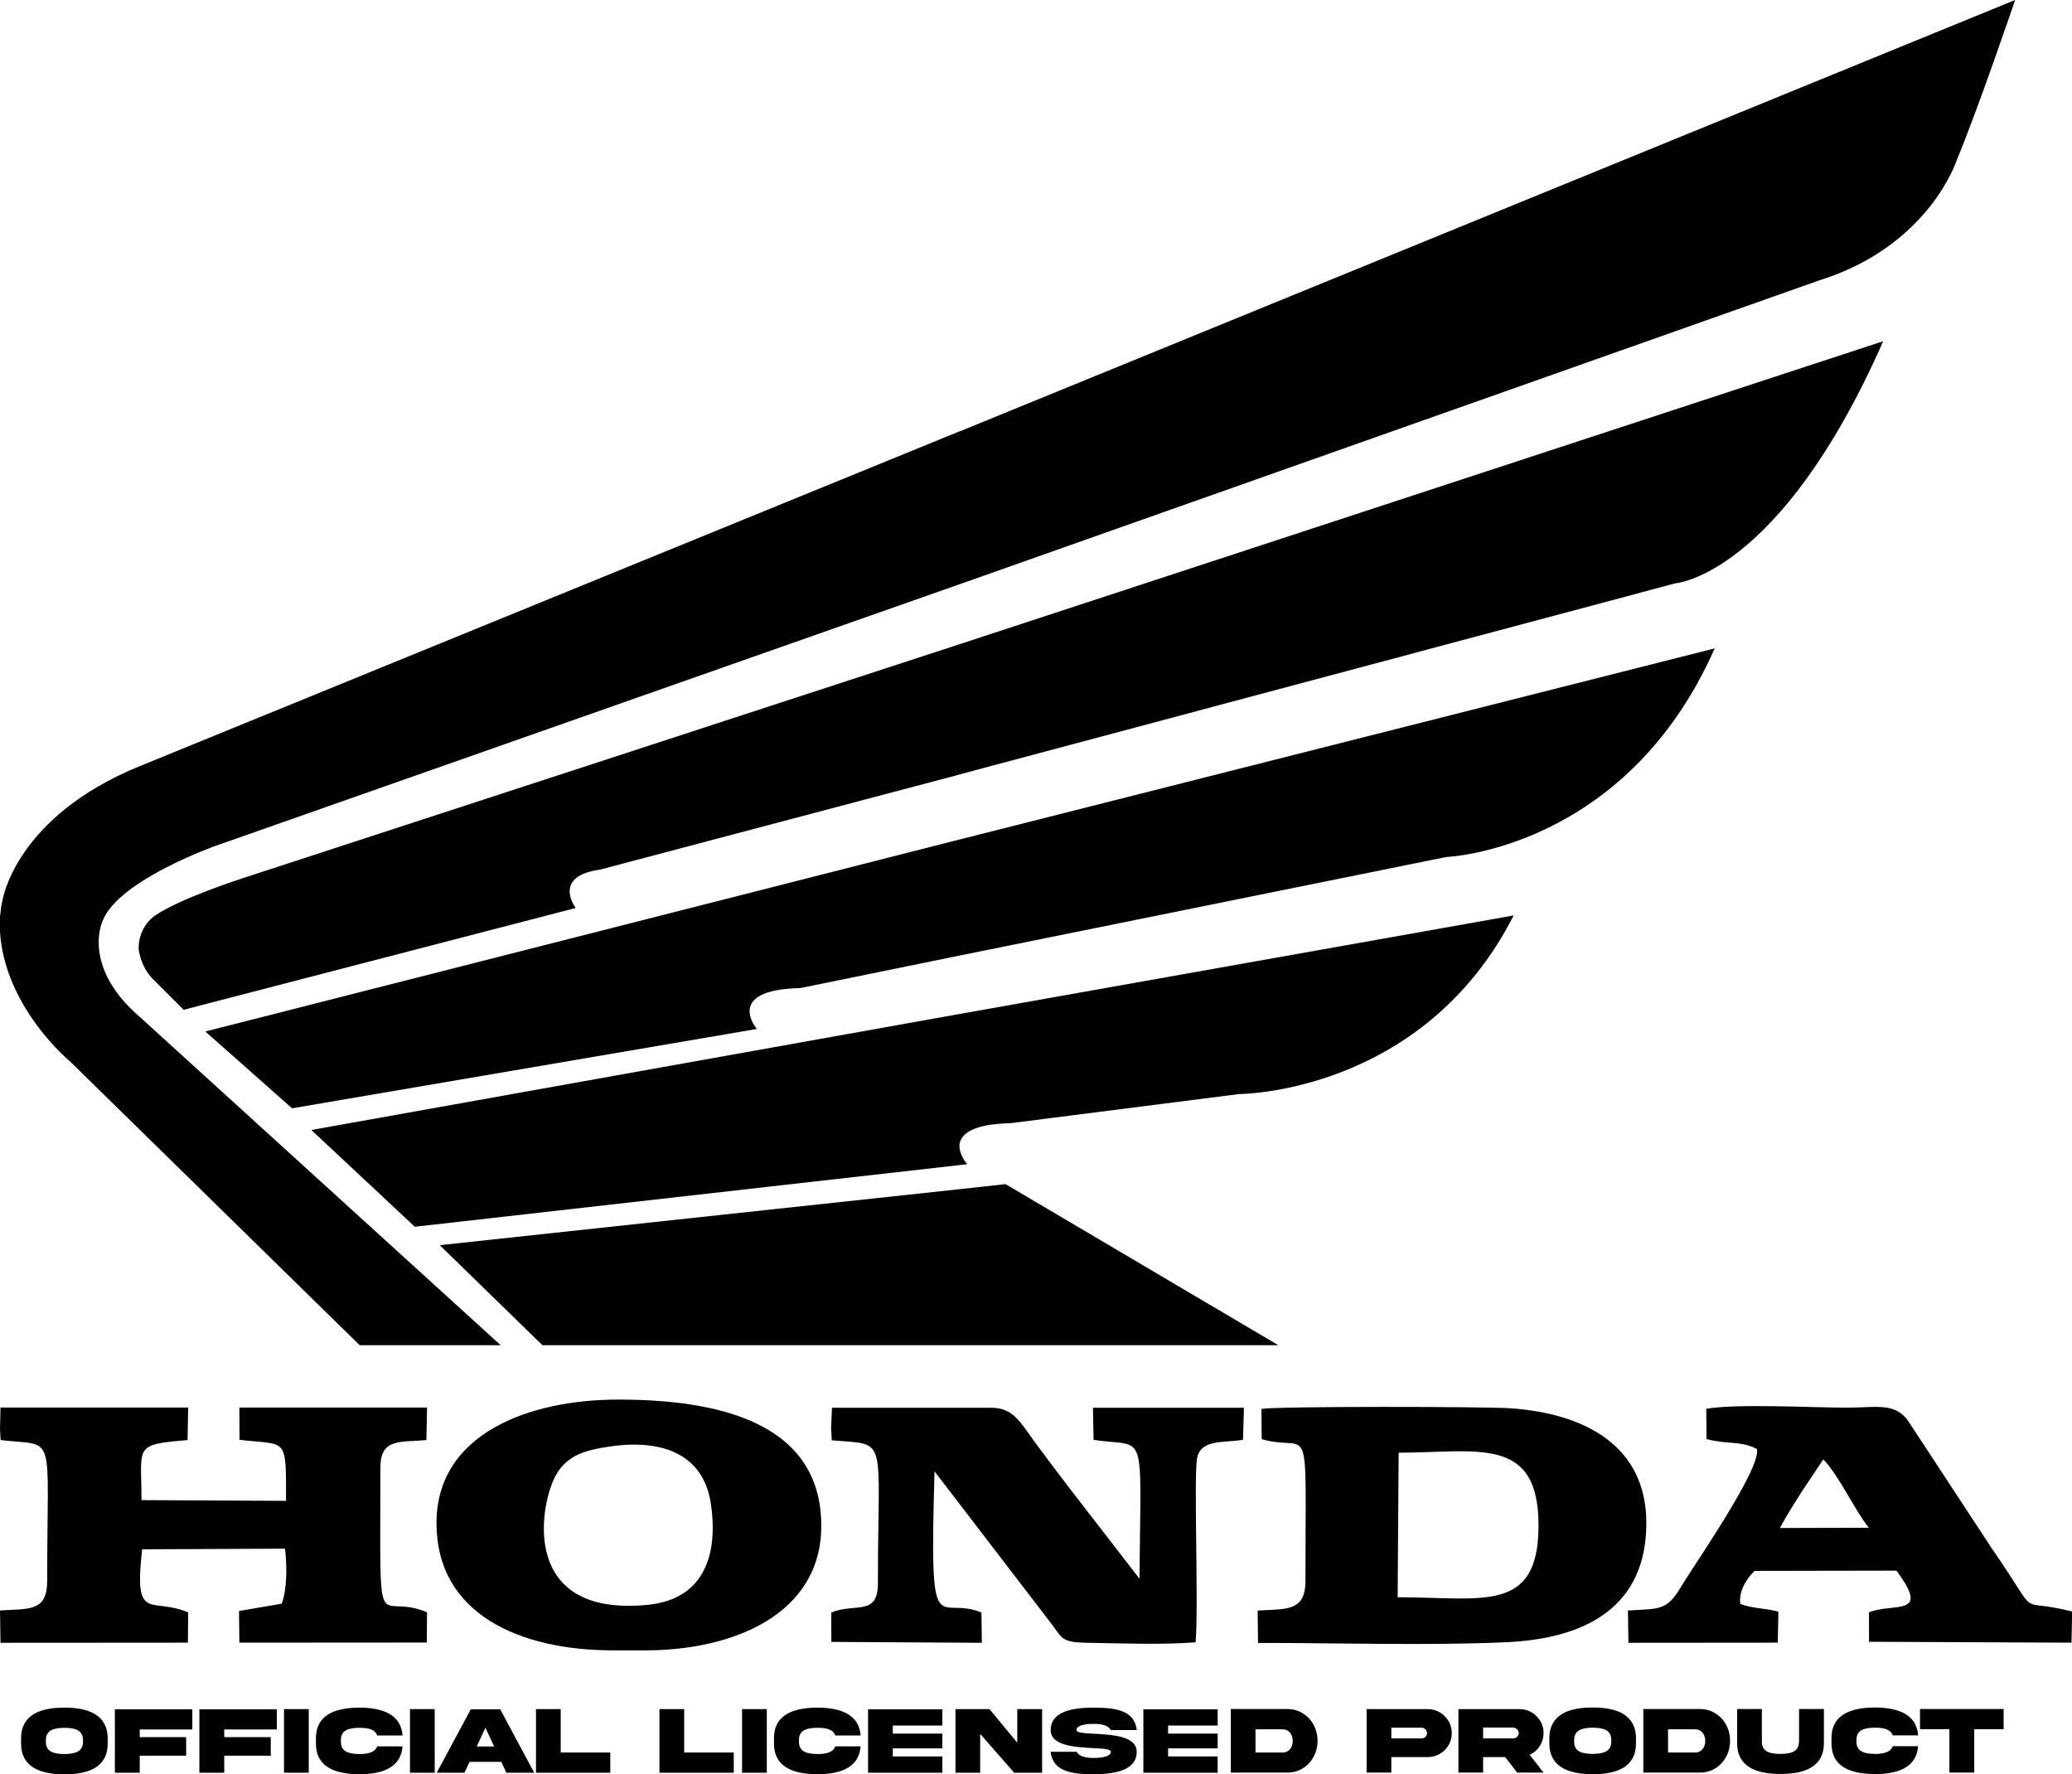 <?xml version="1.0" encoding="UTF-8"?>
<!DOCTYPE svg PUBLIC "-//W3C//DTD SVG 1.1//EN" "http://www.w3.org/Graphics/SVG/1.1/DTD/svg11.dtd">
<!-- Creator: CorelDRAW -->
<svg xmlns="http://www.w3.org/2000/svg" xml:space="preserve" width="30.475mm" height="26.09mm" version="1.1" style="shape-rendering:geometricPrecision; text-rendering:geometricPrecision; image-rendering:optimizeQuality; fill-rule:evenodd; clip-rule:evenodd"
viewBox="0 0 164.29 140.65"
 xmlns:xlink="http://www.w3.org/1999/xlink"
 xmlns:xodm="http://www.corel.com/coreldraw/odm/2003">
 <defs>
  <style type="text/css">
   <![CDATA[
    .fil0 {fill:black}
    .fil1 {fill:black;fill-rule:nonzero}
   ]]>
  </style>
 </defs>
 <g id="Livello_x0020_1">
  <g id="_2090448960336">
   <path class="fil0" d="M76.09 34.2l83.69 -34.2c0,0 -2.85,8.4 -4.63,12.7 0,0 -2.18,6.81 -10.91,9.53l-68.14 24.08 -59.08 20.77c0,0 -7.61,2.71 -8.87,5.89 0,0 -1.79,3.64 3.04,7.74l28.51 25.93 -11.18 0 -22.96 -22.49c0,0 -5.16,-4.23 -5.56,-10.26l0 -1.26c0.07,-0.4 0.07,-0.79 0.2,-1.26 0,0 0.99,-6.62 10.92,-10.65l64.97 -26.53 -0 0z"/>
   <path class="fil0" d="M76.09 66.55l59.87 -15.15c-7.08,16.01 -21.3,16.54 -21.3,16.54l-38.57 7.81 -12.64 2.58c-6.09,0.13 -3.44,3.24 -3.44,3.24l-36.85 6.29 -6.88 -6.09 59.8 -15.22 0 0z"/>
   <path class="fil0" d="M76.09 91.03c0.07,0.66 0.6,1.26 0.6,1.26l-0.6 0.07 -43.2 4.89 -8.2 -7.67 51.4 -9.2 43.93 -7.81c-7.21,14.16 -21.77,14.16 -21.77,14.16l-18.13 2.31c-3.04,0.07 -3.9,0.86 -4.04,1.66l0 0.33 0 0z"/>
   <path class="fil0" d="M76.09 61.39l56.76 -15.15c0,0 8.27,-0.6 16.47,-19.19l-73.24 24.02 -56.96 18.59c0,0 -4.9,1.59 -6.81,2.91 0,0 -1.32,0.8 -1.32,2.65 0,0 0.13,1.39 1.12,2.38l2.45 2.45 31.09 -8.07c0,0 -1.92,-2.51 1.92,-3.04l28.51 -7.54 0 0z"/>
   <polygon class="fil0" points="76.09,94.27 34.87,98.71 43.01,106.64 101.36,106.64 79.73,93.87 "/>
   <g>
    <path class="fil0" d="M-0 113.34l0.05 0.82c4.48,0.53 3.69,-0.99 3.69,11.15 0,2.49 -1.44,2.2 -3.74,2.36l0.04 2.56 14.86 -0.01 0.02 -2.4c-2.98,-1.25 -4.31,0.89 -3.65,-5l11.33 -0.05c0.16,1.39 0.18,3.1 -0.26,4.36l-3.39 0.58 0.03 2.51 14.86 -0.01 0.02 -2.4c-4.1,-1.72 -3.7,3.09 -3.7,-11.44 0,-2.37 1.51,-2.02 3.65,-2.21l0.05 -2.58 -14.88 0 0.01 2.56c3.79,0.45 3.69,-0.35 3.69,4.84l-11.46 -0.06c0,-4.33 -0.68,-4.39 3.65,-4.76l0.05 -2.58 -14.88 0 -0.04 1.74z"/>
    <path class="fil0" d="M65.91 113.34l0.04 0.84c4.54,0.39 3.66,-0.59 3.66,11.35 0,2.63 -1.86,1.52 -3.7,2.3l0.01 2.33 11.93 0.07 -0.03 -2.4c-3.53,-1.46 -4.13,2.98 -3.72,-11.19l9.31 12.14c0.85,1.15 0.83,1.42 2.8,1.45 2.56,0.04 6.11,0.17 8.59,-0.04 0.25,-2.95 -0.17,-13.39 0.13,-14.66 0.34,-1.43 2.02,-1.14 3.63,-1.39l0.07 -2.54 -11.97 0 0.05 2.54c4.26,0.67 3.74,-1.3 3.64,11.01l-5.53 -7.15c-0.89,-1.17 -1.84,-2.42 -2.71,-3.6 -1.21,-1.64 -1.74,-2.8 -3.51,-2.8l-12.63 0 -0.08 1.74z"/>
    <path class="fil0" d="M110.9 115.16c6.24,0 11.11,-1.41 11.09,5.8 -0.01,6.98 -4.45,5.66 -11.17,5.66l0.08 -11.46zm-10.86 -1.07c3.96,1.13 3.47,-2.43 3.47,11.23 0,2.49 -1.58,2.2 -3.79,2.36l0.03 2.56c6.43,-0 13.35,0.22 19.59,-0.05 6.47,-0.27 11.2,-2.85 11.2,-9.45 0,-6.15 -4.91,-8.7 -10.79,-9.1 -2,-0.14 -18.41,-0.17 -19.73,0.05l0.02 2.4z"/>
    <path class="fil0" d="M48.5 114.65c4.12,-0.57 7.31,0.7 7.87,4.59 0.64,4.44 -0.85,7.57 -5,7.98 -10.31,1.02 -8.53,-8.13 -7.28,-10.3 0.89,-1.55 2.27,-1.97 4.4,-2.27zm-13.89 6.09c0,7.28 6.72,10.09 13.97,10.09l2.6 0c7.01,0 13.94,-2.89 13.94,-9.87 0,-8.45 -8.68,-10.01 -16.11,-10.01 -7.02,0 -14.4,2.68 -14.4,9.79z"/>
    <path class="fil0" d="M141.13 121.13c0.46,-0.88 1.15,-1.96 1.68,-2.8l1.76 -2.64c1.28,1.32 2.44,3.96 3.61,5.42l-7.05 0.02zm-5.82 -7.05c1.61,0.44 2.7,0.11 4,0.79 0.33,1.6 -5,9.2 -6.1,11.05 -1.09,1.82 -1.77,1.59 -4.13,1.75l0.04 2.56 11.84 -0.01 0.05 -2.46c-1.22,-0.31 -1.98,-0.22 -3.02,-0.61 -0.14,-0.98 0.46,-1.98 1.14,-2.62l11.24 -0.02c2.78,3.72 -0.22,2.51 -2.18,3.31l0.01 2.33 16.05 0.07 0.05 -2.47c-4.73,-1.2 -2.25,0.95 -6.34,-4.96l-6.73 -10.25c-1.08,-1.37 -2.55,-0.95 -4.71,-0.95 -2.83,0 -8.77,-0.33 -11.23,0.09l0.02 2.4z"/>
   </g>
  </g>
  <path class="fil1" d="M5.11 135.37c-1.89,0 -3.45,0.55 -3.44,2.46l0 0.37c-0.01,1.9 1.54,2.45 3.44,2.46 1.89,-0 3.44,-0.55 3.43,-2.46l0 -0.37c0,-1.9 -1.54,-2.46 -3.43,-2.46zm1.47 2.7c0.01,0.82 -0.67,0.97 -1.47,0.98 -0.81,-0.01 -1.49,-0.16 -1.47,-0.98l0 -0.12c-0.01,-0.82 0.67,-0.97 1.47,-0.98 0.8,0.01 1.48,0.16 1.47,0.98l0 0.12zm2.54 2.46l1.96 0 0 -1.35 3.68 0 0 -1.47 -3.68 0 0 -0.61 4.17 0 0 -1.6 -6.14 0 0 5.03zm6.7 0l1.96 0 0 -1.35 3.69 0 0 -1.47 -3.69 0 0 -0.61 4.17 0 0 -1.6 -6.14 0 0 5.03zm6.7 -5.04l0 5.04 1.96 0 0 -5.04 -1.96 0zm7.39 2.95c-0.18,0.49 -0.74,0.61 -1.41,0.61 -0.8,-0.01 -1.48,-0.16 -1.47,-0.98l0 -0.12c-0.01,-0.83 0.67,-0.97 1.47,-0.98 0.67,0 1.23,0.11 1.41,0.61l2.01 0c-0.12,-1.69 -1.61,-2.2 -3.43,-2.21 -1.89,0.01 -3.45,0.55 -3.44,2.45l0 0.37c-0.01,1.91 1.55,2.45 3.44,2.46 1.81,0 3.3,-0.51 3.43,-2.21l-2.01 0zm2.6 -2.95l0 5.04 1.96 0 0 -5.04 -1.96 0zm5.98 1.47l0.69 1.49 -1.38 0 0.69 -1.49zm-3.87 3.57l2.21 0 0.4 -0.86 2.52 0 0.4 0.86 2.21 0 -2.7 -5.03 -2.33 0 -2.7 5.03zm7.88 -5.04l0 5.04 5.89 0 0 -1.6 -3.93 0 0 -3.44 -1.96 0zm9.79 0l0 5.04 5.89 0 0 -1.6 -3.93 0 0 -3.44 -1.96 0zm6.55 0l0 5.04 1.96 0 0 -5.04 -1.96 0zm7.39 2.95c-0.18,0.49 -0.74,0.61 -1.41,0.61 -0.8,-0.01 -1.48,-0.16 -1.47,-0.98l0 -0.12c-0.01,-0.83 0.67,-0.97 1.47,-0.98 0.67,0 1.23,0.11 1.41,0.61l2.01 0c-0.12,-1.69 -1.61,-2.2 -3.43,-2.21 -1.89,0.01 -3.45,0.55 -3.44,2.45l0 0.37c-0.01,1.91 1.55,2.45 3.44,2.46 1.81,0 3.3,-0.51 3.43,-2.21l-2.01 0zm2.6 2.09l5.89 0 0 -1.29 -3.93 0 0 -0.64 3.93 0 0 -1.17 -3.93 0 0 -0.64 3.93 0 0 -1.29 -5.89 0 0 5.03zm11.84 -2.37l-2.21 -2.67 -2.7 0 0 5.04 1.96 0 0 -3.08 2.7 3.08 2.21 0 0 -5.04 -1.97 0 0 2.67zm4.69 -1.01c0,-0.4 0.75,-0.49 1.36,-0.49 0.61,0 1.13,0.09 1.36,0.49l2.06 0c-0.19,-1.57 -1.65,-1.77 -3.42,-1.78 -1.77,0 -3.41,0.34 -3.41,1.78 -0,1.26 1.97,1.35 3.37,1.43 0.79,0.04 1.4,0.07 1.4,0.29 0,0.39 -0.75,0.49 -1.36,0.49 -0.61,0 -1.13,-0.1 -1.36,-0.49l-2.06 0c0.19,1.56 1.65,1.78 3.41,1.78 1.77,0 3.42,-0.34 3.42,-1.78 0,-1.26 -1.97,-1.35 -3.37,-1.43 -0.79,-0.04 -1.4,-0.07 -1.4,-0.29zm5.3 3.38l5.89 0 0 -1.29 -3.93 0 0 -0.64 3.93 0 0 -1.17 -3.93 0 0 -0.64 3.93 0 0 -1.29 -5.89 0 0 5.03zm11.84 -2.52c0,0.51 -0.29,0.92 -0.8,0.92l-2.15 0 0 -1.84 2.15 0c0.51,0 0.8,0.41 0.8,0.92zm-4.91 -2.52l0 5.03 4.48 0c1.38,0.02 2.41,-1.15 2.4,-2.52 0.01,-1.37 -1.02,-2.53 -2.4,-2.52l-4.48 0zm12.73 2.33l0 -0.86 2.4 0c0.12,0 0.22,0.04 0.3,0.13 0.09,0.08 0.13,0.18 0.13,0.3 0,0.12 -0.04,0.22 -0.13,0.3 -0.08,0.08 -0.18,0.12 -0.3,0.12l-2.4 0zm-1.96 -2.33l0 5.03 1.96 0 0 -1.23 2.89 0c1.04,0.01 1.92,-0.86 1.9,-1.9 0.02,-1.04 -0.87,-1.91 -1.9,-1.9l-4.85 0zm7.28 0l0 5.03 1.96 0 0 -1.23 1.75 0 0.95 1.23 2.09 0 -1.1 -1.41c0.33,-0.15 0.6,-0.38 0.8,-0.69 0.2,-0.31 0.3,-0.65 0.3,-1.03 0.02,-1.04 -0.87,-1.91 -1.9,-1.9l-4.85 0zm4.35 1.47c0.24,0 0.43,0.19 0.43,0.43 0,0.12 -0.04,0.22 -0.13,0.3 -0.08,0.08 -0.18,0.12 -0.3,0.12l-2.39 0 0 -0.86 2.39 0zm6.3 -1.6c-1.89,0 -3.45,0.55 -3.44,2.46l0 0.37c-0.01,1.9 1.54,2.45 3.44,2.46 1.89,-0 3.44,-0.55 3.43,-2.46l0 -0.37c0,-1.9 -1.54,-2.46 -3.43,-2.46zm1.47 2.7c0.01,0.82 -0.67,0.97 -1.47,0.98 -0.81,-0.01 -1.49,-0.16 -1.47,-0.98l0 -0.12c-0.01,-0.82 0.67,-0.97 1.47,-0.98 0.8,0.01 1.48,0.16 1.47,0.98l0 0.12zm7.45 -0.05c0,0.51 -0.29,0.92 -0.8,0.92l-2.15 0 0 -1.84 2.15 0c0.51,0 0.8,0.41 0.8,0.92zm-4.91 -2.52l0 5.03 4.48 0c1.38,0.02 2.41,-1.15 2.4,-2.52 0.01,-1.37 -1.02,-2.53 -2.4,-2.52l-4.48 0zm12.34 2.57c0.01,0.83 -0.67,0.97 -1.47,0.98 -0.81,-0.01 -1.48,-0.15 -1.47,-0.98l0 -2.58 -1.96 0 0 2.7c-0.01,1.9 1.55,2.45 3.44,2.45 1.89,-0 3.44,-0.55 3.44,-2.45l0 -2.7 -1.97 0 0 2.58zm7.44 0.37c-0.18,0.49 -0.74,0.61 -1.41,0.61 -0.8,-0.01 -1.48,-0.16 -1.47,-0.98l0 -0.12c-0.01,-0.83 0.67,-0.97 1.47,-0.98 0.67,0 1.23,0.11 1.41,0.61l2.01 0c-0.12,-1.69 -1.62,-2.2 -3.43,-2.21 -1.89,0.01 -3.45,0.55 -3.44,2.45l0 0.37c-0.01,1.91 1.55,2.45 3.44,2.46 1.81,0 3.3,-0.51 3.43,-2.21l-2.01 0zm6.46 2.09l0 -3.44 2.33 0 0 -1.6 -6.63 0 0 1.6 2.33 0 0 3.44 1.96 0z"/>
 </g>
</svg>
